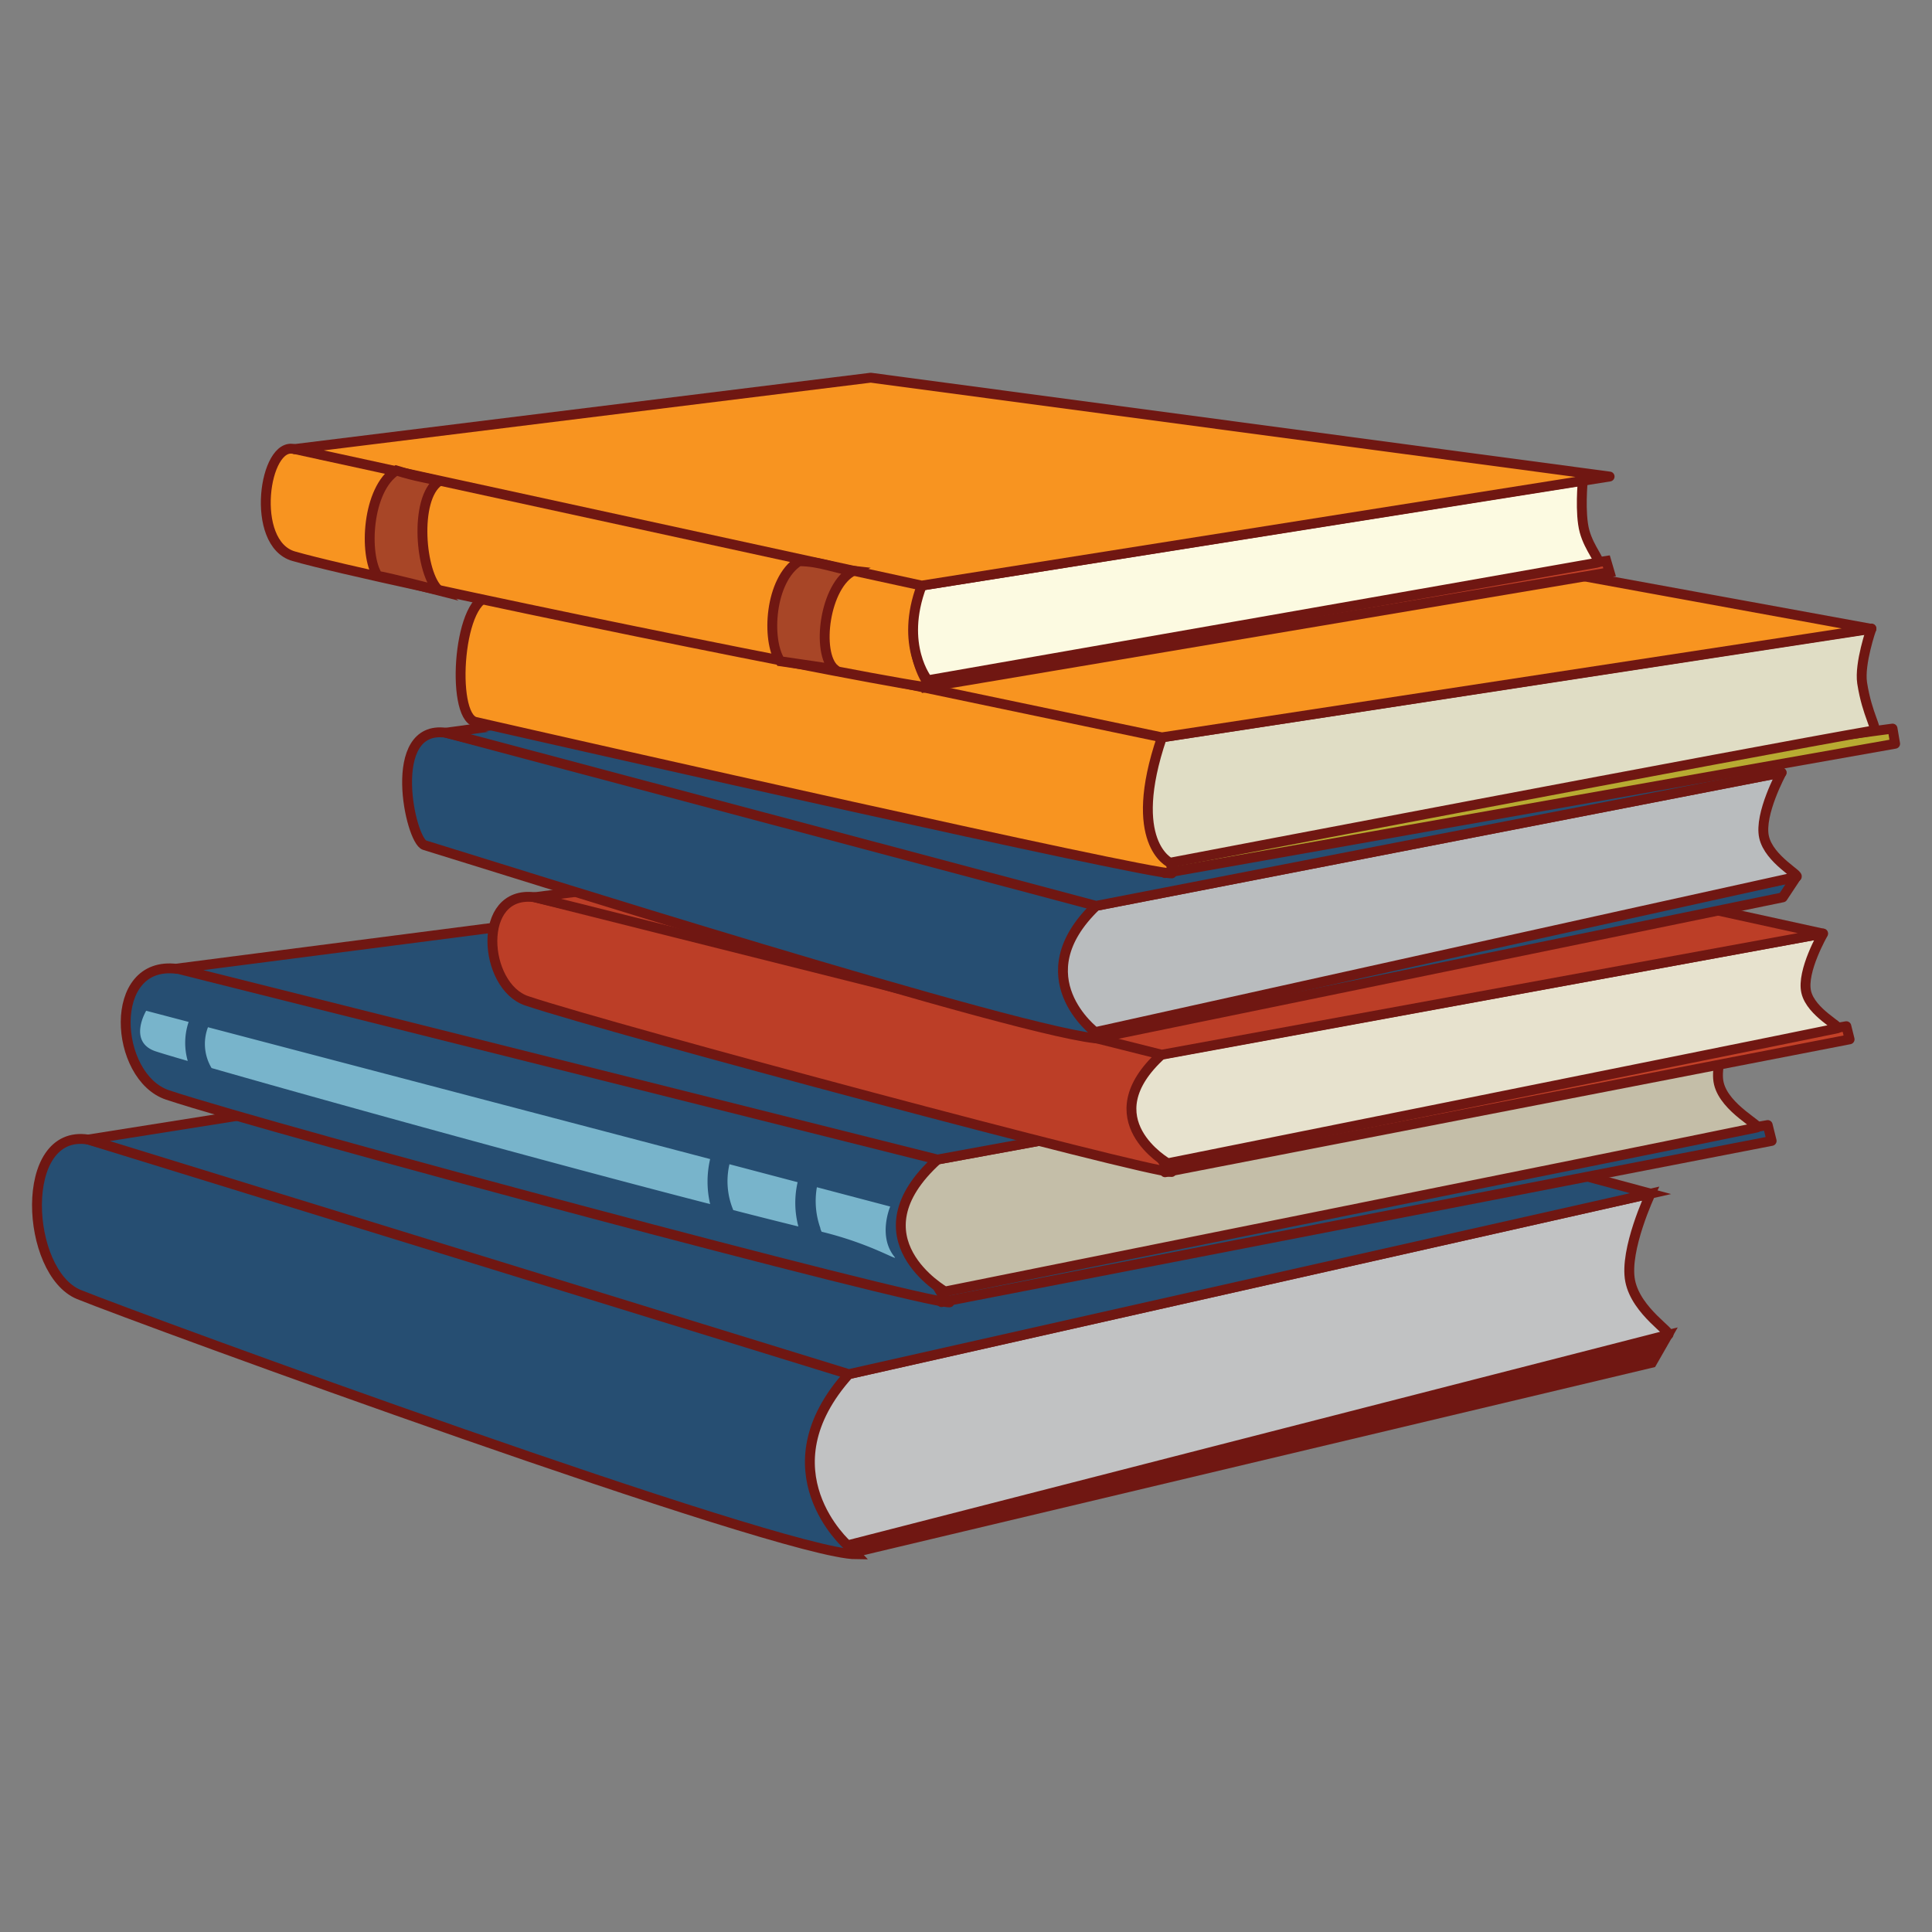 <svg xmlns="http://www.w3.org/2000/svg" viewBox="0 0 284 284">
  <rect x="0" y="0" width="284" height="284" fill="#808080" stroke="none"/>
  <g>
    <rect width="284" height="284" fill="none"/>
    <g>
      <g>
        <g>
          <polygon points="245.16 196.23 242.82 200.32 125.75 228.15 123.7 225.5 245.16 196.23" fill="#701712" stroke="#701712" stroke-miterlimit="10" stroke-width="1.45"/>
          <path d="M127.11,202c-8.26,2.9-5.09,22.57-1.27,26.48C114.76,228.41,20.75,194,11.6,190.29c-7.89-3.23-9-24.42,1.36-22.78C13,167.51,115.64,197,127.11,202Z" fill="#264e72" stroke="#701712" stroke-miterlimit="10" stroke-width="1.45"/>
          <path d="M124.77,202l117.86-26.54s-3.89,8.26-3,12.82,6.45,7.72,5.55,7.95c-19.57,5-120.58,30.93-120.58,30.93S112,216.17,124.77,202Z" fill="#c1c2c3" stroke="#701712" stroke-miterlimit="10" stroke-width="1.45"/>
          <polygon points="12.96 167.51 138.87 147.52 242.63 175.46 124.77 202 12.96 167.51" fill="#264e72" stroke="#701712" stroke-miterlimit="10" stroke-width="1.45"/>
        </g>
        <g>
          <polygon points="259.85 165.38 260.43 167.71 138.4 191.41 136.94 187.07 259.85 165.38" fill="#264e72" stroke="#701712" stroke-linecap="round" stroke-linejoin="round" stroke-width="1.45"/>
          <path d="M140.15,170.45c-8.27,2.36-4.41,17.77-.58,21-4.62,0-99.42-25.34-114.93-30.49-7.89-2.63-9-19.87,1.36-18.54C26,142.38,128.68,166.37,140.15,170.45Z" fill="#264e72" stroke="#701712" stroke-linecap="round" stroke-linejoin="round" stroke-width="1.45"/>
          <path d="M137.81,170.45l117.86-21.6s-3.89,6.72-3,10.43,6.46,6.29,5.55,6.47c-19.56,4.05-119.3,24.1-119.3,24.1S125.06,182,137.81,170.45Z" fill="#c4bea8" stroke="#701712" stroke-linecap="round" stroke-linejoin="round" stroke-width="1.45"/>
          <polygon points="26 142.38 151.91 126.11 255.67 148.85 137.81 170.45 26 142.38" fill="#264e72" stroke="#701712" stroke-linecap="round" stroke-linejoin="round" stroke-width="1.45"/>
          <path d="M107.23,171.14a11,11,0,0,0,.56,6.74c3.46.89,6.68,1.7,9.57,2.41a13.56,13.56,0,0,1-.11-6.51Z" fill="#78b4cb"/>
          <path d="M30.57,151a6.91,6.91,0,0,0,.53,6c15.56,4.47,49.17,13.79,73.29,20a14.5,14.5,0,0,1,0-6.62Z" fill="#78b4cb"/>
          <path d="M27.73,150.22l-6.24-1.64s-2.65,4.41,1.18,5.89c.43.16,2.17.69,4.93,1.49A9.61,9.61,0,0,1,27.73,150.22Z" fill="#78b4cb"/>
          <path d="M131.52,184.79c-2.54-3.06-.66-7.43-.66-7.43l-10.78-2.84a11.85,11.85,0,0,0,.51,6c0,.18.12.36.18.54C128,182.82,132.06,185.44,131.52,184.79Z" fill="#78b4cb"/>
        </g>
        <g>
          <polygon points="271.41 150.85 271.89 152.78 171.26 172.32 170.06 168.74 271.41 150.85" fill="#c34128" stroke="#701712" stroke-linejoin="round" stroke-width="1.45"/>
          <path d="M172.7,155c-6.81,1.94-3.64,14.65-.48,17.28-3.8,0-82-20.89-94.76-25.15C71,145,70,130.79,78.58,131.89,78.58,131.89,163.25,151.67,172.7,155Z" fill="#bc3e27" stroke="#701712" stroke-linejoin="round" stroke-width="1.45"/>
          <path d="M170.77,155,268,137.23s-3.2,5.54-2.49,8.59,5.32,5.19,4.58,5.34C253.91,154.5,171.66,171,171.66,171S160.26,164.54,170.77,155Z" fill="#e7e2ce" stroke="#701712" stroke-linejoin="round" stroke-width="1.45"/>
          <polygon points="78.58 131.89 182.4 118.48 267.95 137.23 170.77 155.04 78.58 131.89" fill="#bc3e27" stroke="#701712" stroke-linejoin="round" stroke-width="1.45"/>
        </g>
      </g>
      <g>
        <g>
          <polygon points="264.05 128.9 262.06 131.91 161.97 152.46 160.22 150.5 264.05 128.9" fill="#264e72" stroke="#701712" stroke-linejoin="round" stroke-width="1.45"/>
          <path d="M163.13,133.16c-7.06,2.14-4.36,16.66-1.08,19.54-9.48,0-91.05-25.85-99.63-28.46-2.14-.65-5.77-17.75,3.12-16.53C65.54,107.71,153.33,129.46,163.13,133.16Z" fill="#264e72" stroke="#701712" stroke-linejoin="round" stroke-width="1.45"/>
          <path d="M161.13,133.16l100.76-19.59s-3.32,6.1-2.58,9.46,5.51,5.7,4.74,5.87C247.33,132.57,161,151.72,161,151.72S150.23,143.61,161.13,133.16Z" fill="#b9bcbe" stroke="#701712" stroke-linejoin="round" stroke-width="1.45"/>
          <polygon points="65.53 107.71 173.18 92.95 261.89 113.57 161.13 133.16 65.53 107.71" fill="#264e72" stroke="#701712" stroke-linejoin="round" stroke-width="1.45"/>
          <path d="M71.37,107.47c1.49.43,97.08,22.81,97.08,22.81l86.27-18.71L173.18,94.44Z" fill="#264e72"/>
        </g>
        <g>
          <polygon points="278.2 107.1 278.58 109.33 171.25 128.34 167.89 122 278.2 107.1" fill="#b8ab32" stroke="#701712" stroke-linecap="round" stroke-linejoin="round" stroke-width="1.45"/>
          <path d="M173.36,108.39c-3.48,3.92-1.17,16.07-1.12,20-4.09,0-87-18.76-102.34-22.27-3.76-.86-2.51-19.1,2.44-18.4C72.34,87.67,163.21,105.37,173.36,108.39Z" fill="#f89420" stroke="#701712" stroke-linecap="round" stroke-linejoin="round" stroke-width="1.45"/>
          <path d="M170.8,108.39l104.3-16s-1.8,5.14-1.37,8c.75,4.84,2.41,6.87,1.61,7C258,110.39,172,126.82,172,126.82S165.53,123.87,170.8,108.39Z" fill="#e0ddc5" stroke="#701712" stroke-linecap="round" stroke-linejoin="round" stroke-width="1.45"/>
          <polygon points="71.84 87.67 183.28 75.66 275.1 92.44 170.8 108.39 71.84 87.67" fill="#f89420" stroke="#701712" stroke-linecap="round" stroke-linejoin="round" stroke-width="1.45"/>
        </g>
        <g>
          <polygon points="236.12 82.45 236.61 84.12 135.98 101.06 134.77 97.96 236.12 82.45" fill="#c34128" stroke="#701712" stroke-miterlimit="10" stroke-width="1.45"/>
          <path d="M137.42,86.08c-4.25.93-3.86,11.32-.48,15-3.81,0-81-15.63-93.77-19.32-6.51-1.87-4.35-17,.12-15.73C43.29,66,128,83.16,137.42,86.08Z" fill="#f89420" stroke="#701712" stroke-linecap="round" stroke-linejoin="round" stroke-width="1.45"/>
          <path d="M135.49,86.08l97.18-15.45s-.47,4.81.25,7.46,2.58,4.5,1.84,4.63C218.63,85.61,136.38,100,136.38,100S132.19,94.85,135.49,86.08Z" fill="#fcfae1" stroke="#701712" stroke-miterlimit="10" stroke-width="1.45"/>
          <polygon points="43.29 66.01 128 55.52 236.61 70.05 135.49 86.08 43.29 66.01" fill="#f89420" stroke="#701712" stroke-linecap="round" stroke-linejoin="round" stroke-width="1.45"/>
          <path d="M122.68,98.38C119.93,96,121.21,86,125.44,83.91c-2.58-.28-4.82-1.41-8-1.41-4.31,2.74-4.8,11.57-2.74,14.7C116.13,97.39,122.68,98.38,122.68,98.38Z" fill="#a84627" stroke="#701712" stroke-miterlimit="10" stroke-width="1.45"/>
          <path d="M64.54,86.81c-2.75-2.35-3.73-13.53,0-16.08-2.16-.59-3.14-.59-6.28-1.57-4.31,2.75-4.8,12.36-2.74,15.49C56.91,84.84,64.54,86.81,64.54,86.81Z" fill="#a84627" stroke="#701712" stroke-miterlimit="10" stroke-width="1.45"/>
        </g>
      </g>
    </g>
  </g>
</svg>
